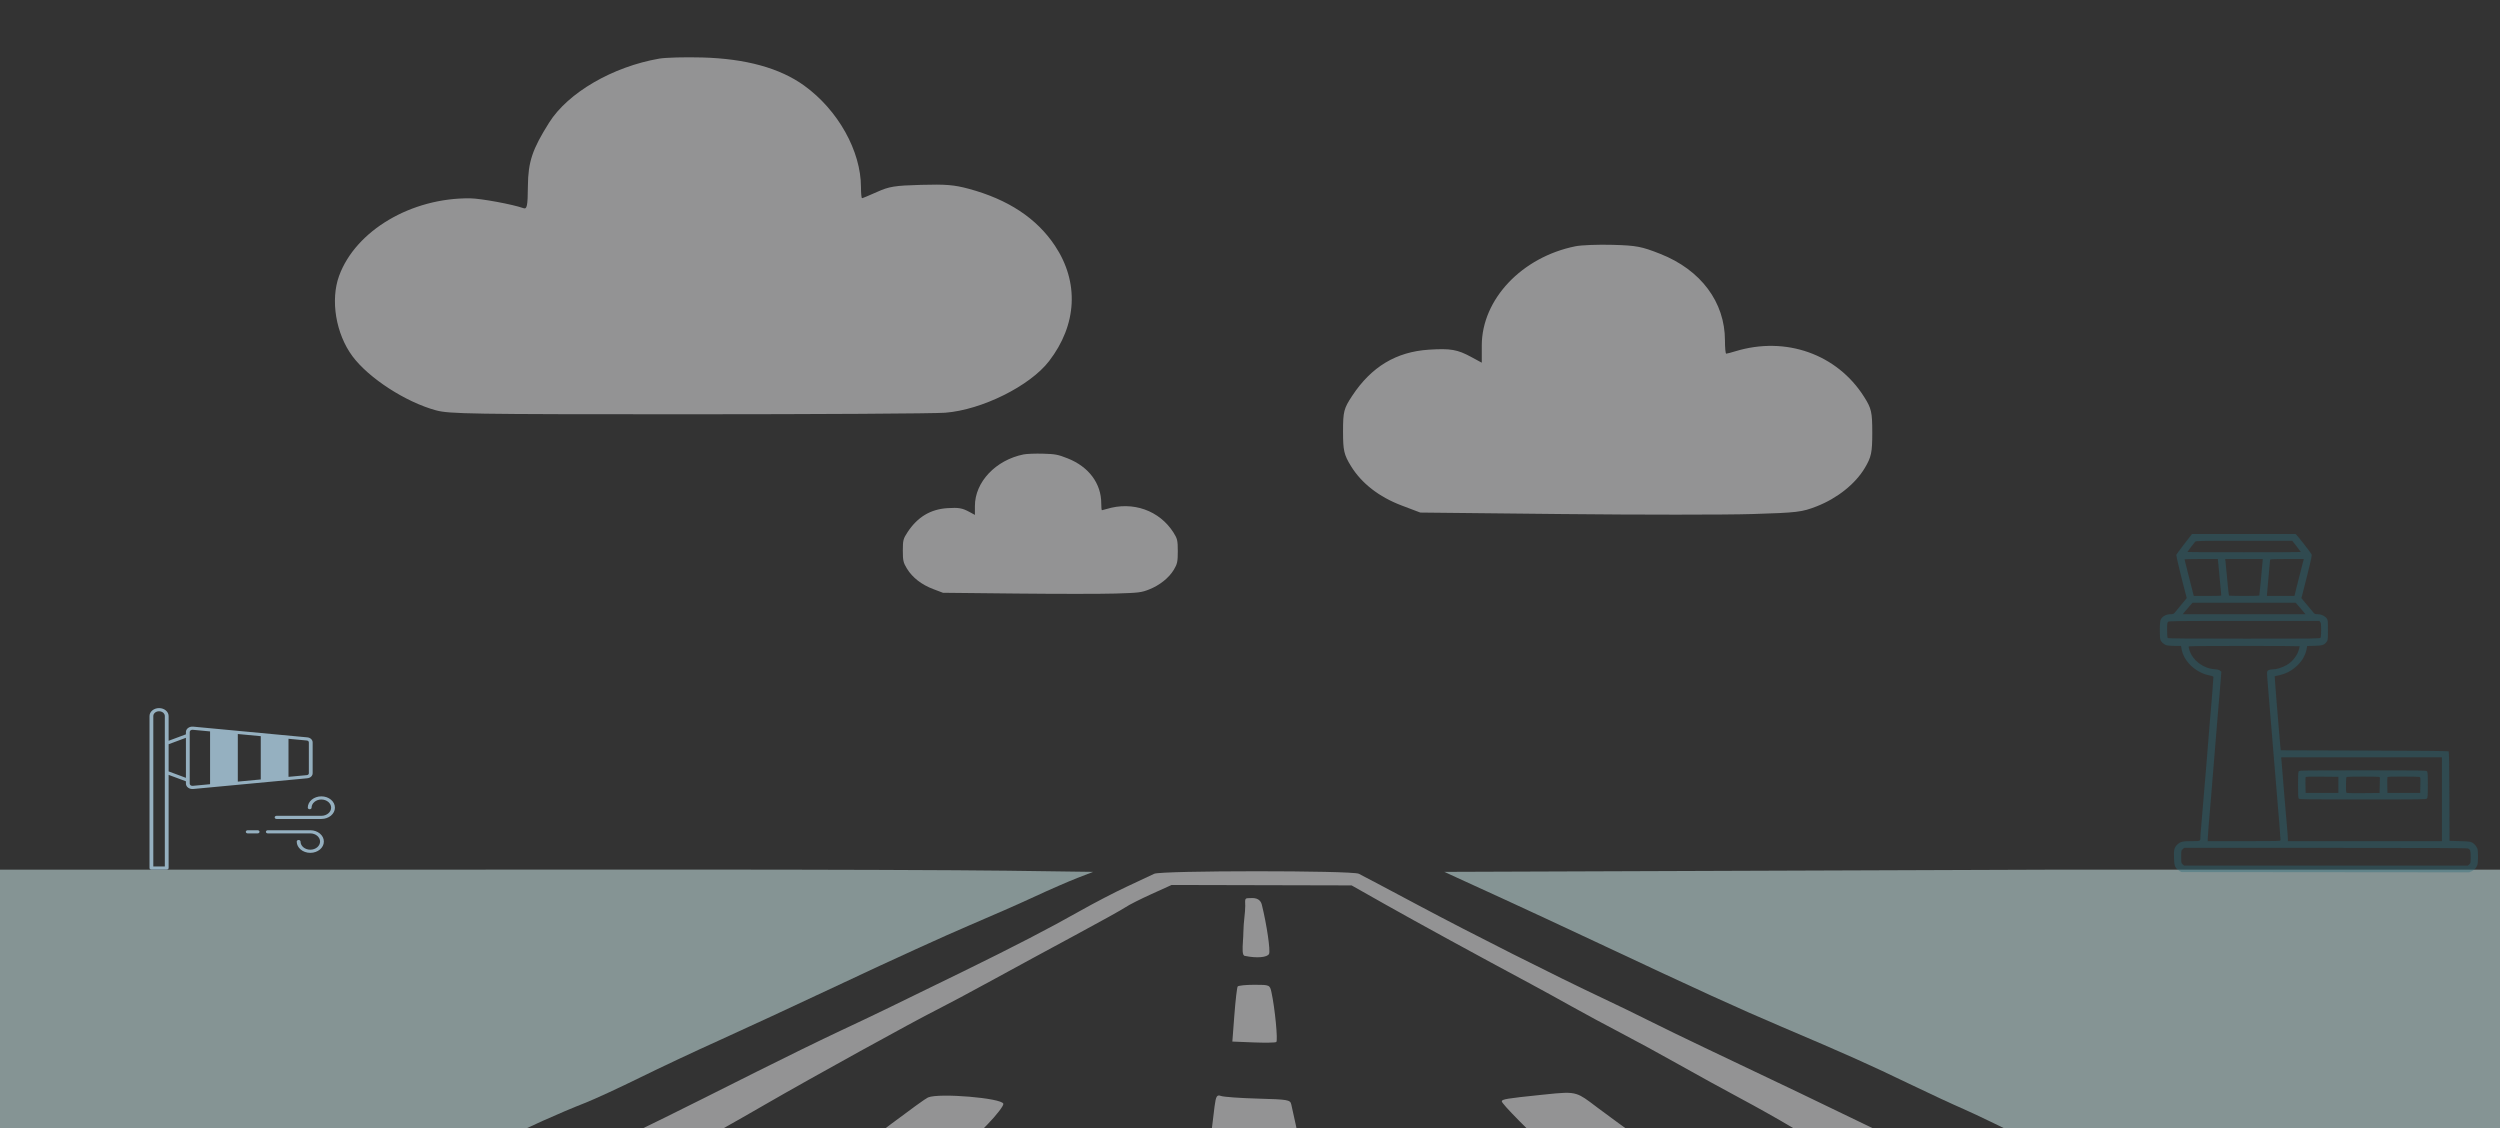 <svg width="1367" height="617" viewBox="0 0 1367 617" fill="none" xmlns="http://www.w3.org/2000/svg">
<rect x="0" y="0" width="1367" height="617" fill="#333333" stroke="none"/>
<path d="M533.081 276.68C533.081 263.583 544.429 251.557 559.695 248.478C561.373 248.14 566.139 247.958 570.288 248.073C577.038 248.262 578.455 248.531 583.803 250.644C595.328 255.196 602.164 264.352 602.164 275.233C602.164 277.302 602.324 278.994 602.518 278.994C602.712 278.994 603.901 278.681 605.159 278.298C619.449 273.949 634.017 279.112 641.691 291.244C643.779 294.544 644.01 295.557 644.015 301.405C644.02 307.081 643.752 308.352 641.887 311.474C639.189 315.993 634.075 320.071 628.245 322.352C624.022 324.005 622.73 324.159 609.886 324.55C602.286 324.782 577.965 324.781 555.838 324.549L515.607 324.127L510.324 322.124C503.892 319.685 498.934 315.832 495.923 310.931C493.931 307.688 493.663 306.52 493.667 301.08C493.672 295.418 493.884 294.588 496.236 291.012C501.693 282.714 508.766 278.451 518.068 277.855C524.202 277.461 526.159 277.8 530.092 279.933L533.081 281.554V276.68Z" fill="#F5F5F6" fill-opacity="0.5"/>
<path fill-rule="evenodd" clip-rule="evenodd" d="M360.492 32.053C335.017 36.47 310.605 50.651 300.276 67.031C291.067 81.636 288.778 88.487 288.653 101.825C288.55 112.745 288.184 114.53 286.186 113.818C280.321 111.727 262.895 108.513 257.068 108.448C224.916 108.088 194.513 126.062 185.432 150.801C180.569 164.054 183.641 182.567 192.736 194.8C201.642 206.778 221.776 219.823 238.358 224.359C245.643 226.35 256.954 226.529 376.135 226.529C447.546 226.529 510.858 226.147 516.829 225.679C536.904 224.106 563.169 211.055 573.636 197.453C588.977 177.517 590.143 154.303 576.807 134.304C566.815 119.323 551.219 109.034 529.7 103.229C521.744 101.083 517.173 100.706 503.628 101.081C489.234 101.48 486.259 101.959 479.574 104.956C475.379 106.836 471.684 108.375 471.362 108.375C471.04 108.375 470.777 105.666 470.777 102.354C470.777 82.598 458.243 60.175 439.726 46.805C426.444 37.213 407.77 32.064 383.957 31.428C374.492 31.175 363.933 31.456 360.492 32.053ZM861.461 134.66C832.078 140.587 810.236 163.734 810.236 188.942V198.322L804.484 195.203C796.914 191.097 793.147 190.445 781.34 191.203C763.436 192.351 749.821 200.555 739.318 216.527C734.791 223.411 734.385 225.008 734.375 235.906C734.367 246.375 734.882 248.625 738.716 254.866C744.512 264.3 754.054 271.715 766.435 276.409L776.603 280.265L854.037 281.078C896.626 281.524 943.438 281.525 958.065 281.08C982.787 280.327 985.273 280.03 993.401 276.849C1004.62 272.459 1014.47 264.61 1019.66 255.911C1023.25 249.902 1023.76 247.457 1023.76 236.532C1023.75 225.275 1023.3 223.326 1019.28 216.974C1004.51 193.622 976.472 183.686 948.968 192.056C946.547 192.793 944.258 193.396 943.884 193.396C943.51 193.396 943.203 190.139 943.203 186.157C943.203 165.213 930.044 147.591 907.862 138.829C897.569 134.763 894.842 134.244 881.849 133.881C873.865 133.659 864.691 134.009 861.461 134.66ZM631.12 477.785C629.399 478.63 622.712 481.769 616.259 484.761C609.806 487.753 598.191 493.785 590.448 498.166C573.988 507.478 554.349 517.653 527.092 530.99C484.278 551.94 478.678 554.645 459.826 563.489C449.072 568.534 428.305 578.679 413.679 586.032C368.621 608.684 349.673 618.042 338.438 623.185C328.415 627.774 307.854 637.815 285.404 649.085C255.816 663.939 244.287 669.263 245.022 667.732C244.117 668.328 243.676 668.654 243.383 668.869C243.23 668.982 243.118 669.065 243.001 669.14C242.681 669.348 242.328 669.502 241.007 670.08C239.824 670.598 237.864 671.455 234.456 672.995C231.603 674.743 226.752 677.635 225.288 678.142C228.337 676.687 225.265 677.539 224.422 678.198L224.361 678.192C223.846 677.791 223.475 677.755 223.418 677.837C223.361 677.919 223.618 678.12 224.361 678.192L224.395 678.219C224.351 678.255 224.298 678.295 224.236 678.341C224.731 677.762 221.671 679.575 223.023 679.121C217.443 682.501 198.15 692.636 192.592 695.023C189.049 696.546 187.633 698.049 187.633 700.29C187.633 703.376 187.796 703.417 197.802 702.848C203.394 702.531 212.489 702.015 218.013 701.702C234.518 700.767 256.717 691.478 314.805 661.197C340.548 647.777 387.079 622.051 418.86 603.665C443.414 589.462 499.424 558.566 512.472 552.028C517.502 549.507 531.121 542.238 542.736 535.874C554.351 529.51 574.765 518.434 588.101 511.261C601.437 504.088 613.756 497.241 615.477 496.045C617.198 494.849 623.56 491.627 629.615 488.885L640.624 483.9L689.842 484.019L739.059 484.136L757.925 494.79C774.627 504.222 808.387 522.673 837.191 538.111C842.584 541.001 852.629 546.521 859.512 550.377C866.395 554.235 878.362 560.686 886.106 564.716C893.849 568.747 908.28 576.605 918.174 582.18C928.069 587.755 943.204 596.074 951.807 600.665C960.411 605.256 972.73 612.174 979.183 616.036C1011.36 635.293 1096.21 680.382 1124.67 693.34C1141.55 701.031 1145.39 701.95 1164.95 702.99C1180.18 703.8 1180.98 703.721 1180.98 701.399C1180.98 698.737 1177.06 695.479 1168.31 690.862L1149.54 680.954C1142.31 677.137 1132.17 672.112 1127.01 669.787C1121.85 667.46 1104.7 658.548 1088.9 649.979C1073.11 641.411 1043.89 626.52 1023.99 616.887C989.159 600.037 980.363 595.825 933.818 573.704C922.203 568.183 907.771 561.18 901.749 558.139C895.726 555.1 884.463 549.628 876.72 545.98C850.139 533.458 804.731 510.571 775.038 494.731C758.691 486.009 744.26 478.375 742.97 477.764C739.104 475.937 634.846 475.955 631.12 477.785ZM224.093 678.689C223.591 678.909 223.247 679.046 223.023 679.121C223.565 678.793 223.978 678.528 224.236 678.341C224.078 678.526 224.054 678.635 224.093 678.689ZM224.093 678.689C224.168 678.793 224.487 678.681 224.531 678.493C224.373 678.564 224.227 678.629 224.093 678.689ZM224.531 678.493C224.817 678.363 225.068 678.246 225.288 678.142C225.143 678.192 225.031 678.219 224.958 678.219C224.757 678.219 224.579 678.211 224.422 678.198L224.395 678.219C224.518 678.317 224.55 678.412 224.531 678.493ZM682.383 491.132C680.74 491.132 680.772 491.969 680.874 494.577C680.883 494.81 680.893 495.056 680.902 495.317C680.902 497.151 680.685 499.271 680.45 501.565C680.187 504.143 679.9 506.94 679.875 509.794C679.862 511.271 679.757 512.885 679.656 514.457C679.379 518.733 679.123 522.689 680.788 522.689C687.081 524.037 692.982 523.536 693.923 521.574C694.757 519.837 692.645 505.478 689.973 494.729C688.986 490.759 685.333 490.973 683.219 491.096C682.9 491.115 682.617 491.132 682.383 491.132ZM676.764 539.418C676.386 539.935 675.574 546.919 674.961 554.94L673.847 569.524L685.335 569.987C691.653 570.242 697.291 570.15 697.865 569.782C698.862 569.144 697.118 551.133 695.228 542.544C694.349 538.549 694.189 538.481 685.894 538.481C681.251 538.481 677.143 538.902 676.764 539.418ZM842.304 598.719C823.814 600.633 821.186 601.07 821.186 602.221C821.186 603.573 834.251 616.822 859.428 641.006C873.924 654.932 905.876 686.958 906.367 688.059C906.409 688.15 924.921 688.633 947.505 689.131C975.111 689.74 988.569 689.62 988.569 688.763C988.569 687.69 949.372 659.139 928.342 644.894C916.209 636.677 884.549 614.023 873.542 605.685C873.175 605.406 872.82 605.136 872.475 604.875C867.75 601.289 865.098 599.276 862.119 598.301C858.307 597.054 853.961 597.506 844.053 598.537C843.489 598.596 842.906 598.657 842.304 598.719ZM507.421 600.097C502.035 602.459 392.56 686.68 392.56 688.461C392.56 688.924 408.71 689.22 428.449 689.123C456.892 688.98 464.9 688.575 467.041 687.167C469.563 685.51 519.723 635.744 540.02 614.763C545.003 609.613 548.877 604.563 548.632 603.543C547.875 600.402 513.314 597.513 507.421 600.097ZM664.121 604.965C663.633 608.627 662.523 617.813 661.651 625.377C658.131 655.974 655.156 677.221 652.9 687.892C651.593 694.081 650.103 706.817 649.59 716.195L648.66 733.245L676.652 734.044C692.048 734.482 710.114 735.169 716.8 735.568L728.956 736.294L727.982 728.972C726.846 720.449 722.835 695.249 717.265 661.636C714.005 641.962 709.127 616.801 706.075 603.917C705.471 601.37 704.404 601.182 687.832 600.722C678.15 600.455 669.054 599.801 667.618 599.271C665.406 598.453 664.874 599.319 664.121 604.965ZM515.36 644.757C514.828 645.444 515.139 646.007 516.05 646.007C516.96 646.007 517.707 645.444 517.707 644.757C517.707 644.069 517.397 643.506 517.017 643.506C516.637 643.506 515.892 644.069 515.36 644.757ZM499.182 663.511C499.182 665.23 499.537 665.934 499.97 665.074C500.405 664.215 500.405 662.809 499.97 661.948C499.537 661.089 499.182 661.792 499.182 663.511Z" fill="#F5F5F6" fill-opacity="0.5"/>
<path fill-rule="evenodd" clip-rule="evenodd" d="M1482.4 499.984C1482.4 491.279 1482.4 483.14 1482.4 475.519H1127.01L958.385 476.131L789.762 476.744L796.788 479.964C800.652 481.734 812.245 487.04 822.55 491.754C832.855 496.468 855.338 506.926 872.512 514.994C929.96 541.978 950.421 551.324 973.999 561.346C1009.41 576.399 1022.12 582.078 1043.48 592.389C1054.21 597.571 1067.91 603.935 1073.92 606.531C1079.93 609.128 1098.2 617.964 1114.52 626.168C1130.83 634.372 1150.86 644.01 1159.02 647.586C1167.17 651.16 1475.78 655.126 1478.14 656.397L1482.44 658.708L1482.4 515.67C1482.4 510.246 1482.4 505.021 1482.4 499.984ZM-58.132 475.519H247.079C247.146 475.519 304.99 475.507 375.62 475.491C446.251 475.476 525.117 475.752 550.879 476.103L597.719 476.744L589.132 480.063C584.409 481.889 573.87 486.485 565.712 490.277C557.554 494.069 541.296 501.228 529.581 506.183C517.868 511.139 487.305 525.068 461.663 537.137C436.023 549.205 405.034 563.576 392.801 569.075C380.568 574.572 361.192 583.681 349.741 589.318C338.292 594.955 324.763 601.189 319.679 603.172C306.675 608.246 284.768 618.073 279.208 621.33C276.632 622.837 269.255 626.125 262.814 628.633C256.374 631.142 247.802 635.039 243.768 637.293C239.732 639.548 231.652 643.34 225.812 645.72C219.971 648.1 -39.34 652.262 -44.882 654.969C-54.092 659.469 -55.093 659.707 -56.548 657.732C-58.055 655.686 -58.533 557.863 -58.132 475.519ZM228.944 674.728C228.443 674.944 228.099 675.079 227.876 675.152C228.417 674.83 228.829 674.571 229.087 674.387C228.93 674.568 228.905 674.676 228.944 674.728ZM228.944 674.728C229.019 674.83 229.337 674.721 229.381 674.536C229.224 674.606 229.078 674.67 228.944 674.728ZM229.381 674.536C229.667 674.409 229.917 674.295 230.136 674.192C229.992 674.242 229.88 674.268 229.807 674.268C229.607 674.268 229.429 674.26 229.272 674.247L229.246 674.268C229.369 674.364 229.4 674.457 229.381 674.536Z" fill="#BDD6D6" fill-opacity="0.6"/>
<path fill-rule="evenodd" clip-rule="evenodd" d="M1194.35 297.463C1192.03 300.467 1190.06 303.142 1189.99 303.407C1189.86 303.866 1192.81 316.139 1195.32 325.521L1195.72 327.023L1193.55 329.648C1192.35 331.091 1190.73 333.068 1189.95 334.039C1188.53 335.786 1188.5 335.807 1186.98 335.825C1184.14 335.858 1181.77 337.346 1181.25 339.431C1180.89 340.869 1180.89 348.177 1181.26 349.634C1181.61 351.022 1183.2 352.457 1184.86 352.884C1185.52 353.051 1187.51 353.189 1189.3 353.189L1192.56 353.191L1192.91 355.061C1194.14 361.69 1200.57 367.764 1207.96 369.28C1209.97 369.693 1210.27 369.837 1210.27 370.373C1210.27 371.343 1209.06 387.055 1208.88 388.483C1208.73 389.675 1208.36 394.139 1206.42 418.509C1206.01 423.675 1205.59 428.542 1205.5 429.324C1205.4 430.107 1205.05 434.361 1204.71 438.777C1204.37 443.193 1203.89 448.956 1203.64 451.584C1203.38 454.212 1203.18 456.96 1203.18 457.691C1203.17 459.993 1203.32 459.92 1198.59 459.922C1193.48 459.923 1192.31 460.191 1190.63 461.736C1188.9 463.334 1188.59 464.559 1188.73 469.156C1188.86 473.491 1189.32 474.642 1191.48 476.018L1192.79 476.854L1271.47 476.927L1350.16 477L1351.47 476.415C1353.02 475.726 1354.18 474.422 1354.65 472.856C1355.08 471.425 1355.09 465.525 1354.67 464.11C1354.49 463.519 1353.91 462.584 1353.39 462.032C1351.66 460.222 1351.11 460.084 1344.97 459.923L1339.41 459.778L1339.33 435.456C1339.28 419.029 1339.15 411.038 1338.93 410.837C1338.71 410.635 1324.05 410.495 1292.88 410.398L1247.15 410.256L1246.93 408.548C1246.81 407.609 1246.43 403.19 1246.08 398.729C1245.73 394.268 1245.18 387.544 1244.85 383.787C1244.53 380.03 1244.16 375.343 1244.04 373.371L1243.83 369.787L1246.55 369.157C1249.91 368.38 1252.65 366.996 1255.23 364.765C1258.45 361.988 1260.51 358.66 1261.22 355.082L1261.59 353.246L1265.48 353.147C1269.84 353.037 1270.94 352.675 1272.22 350.928C1272.88 350.023 1272.91 349.71 1272.91 344.511C1272.91 339.312 1272.88 338.998 1272.22 338.078C1271.28 336.785 1269.18 335.83 1267.26 335.83C1265.99 335.83 1265.64 335.708 1265.09 335.067C1264.05 333.871 1260.94 330.146 1259.62 328.516L1258.41 327.037L1258.86 325.386C1259.11 324.477 1260.43 319.221 1261.8 313.705C1263.89 305.296 1264.24 303.571 1263.93 303.032C1263.38 302.044 1256.89 293.668 1256 292.783L1255.21 292H1226.9H1198.58L1194.35 297.463ZM1200.34 296.198C1199.67 296.924 1196.08 301.659 1196.08 301.822C1196.08 301.899 1210.03 301.961 1227.09 301.961C1244.15 301.961 1258.1 301.905 1258.1 301.836C1258.1 301.767 1257.04 300.358 1255.75 298.705L1253.4 295.7H1227.1C1202.44 295.7 1200.77 295.731 1200.34 296.198ZM1194.53 305.875C1194.53 305.992 1194.89 307.497 1195.33 309.219C1196.24 312.751 1197.13 316.247 1198.57 321.955L1199.57 325.869H1207.08C1212.88 325.869 1214.59 325.788 1214.59 325.513C1214.6 325.069 1213.1 309.191 1212.87 307.155L1212.7 305.661H1203.62C1198.62 305.661 1194.53 305.757 1194.53 305.875ZM1216.89 306.871C1216.99 307.536 1217.42 311.97 1217.84 316.723C1218.27 321.477 1218.69 325.479 1218.78 325.617C1218.87 325.756 1222.62 325.869 1227.12 325.869C1233.38 325.869 1235.32 325.785 1235.42 325.513C1235.49 325.317 1235.94 320.771 1236.42 315.409L1237.29 305.661H1227H1216.71L1216.89 306.871ZM1241.3 306.017C1241.23 306.213 1241.09 307.718 1240.98 309.361C1240.87 311.005 1240.52 315.039 1240.19 318.326C1239.86 321.614 1239.59 324.656 1239.59 325.086L1239.59 325.869H1247.1H1254.61L1255.11 323.805C1255.39 322.67 1255.95 320.397 1256.37 318.753C1256.79 317.11 1257.61 313.844 1258.21 311.496C1258.8 309.148 1259.38 306.874 1259.5 306.444L1259.71 305.661H1250.57C1243.52 305.661 1241.39 305.743 1241.3 306.017ZM1197.18 331.49C1196.24 332.546 1195.04 333.955 1194.52 334.62L1193.56 335.83H1227.08H1260.6L1258.53 333.34C1257.4 331.97 1256.19 330.561 1255.84 330.209L1255.22 329.569H1227.05H1198.89L1197.18 331.49ZM1185.48 340.05C1185.06 340.482 1184.97 341.247 1184.97 344.547C1184.97 347.26 1185.09 348.632 1185.34 348.865C1185.62 349.127 1195.33 349.207 1227.14 349.207C1267.79 349.207 1268.58 349.196 1268.89 348.656C1269.07 348.353 1269.21 346.461 1269.21 344.45C1269.21 341.603 1269.1 340.655 1268.73 340.163L1268.25 339.53H1227.12C1187.67 339.53 1185.97 339.551 1185.48 340.05ZM1196.7 353.566C1196.7 353.773 1196.92 354.637 1197.18 355.487C1198.97 361.138 1204.64 365.462 1210.85 365.919C1212.54 366.043 1213.32 366.241 1213.88 366.688L1214.64 367.29L1214.3 371.839C1214.12 374.34 1213.82 377.796 1213.65 379.518C1213.48 381.24 1213.01 386.875 1212.59 392.04C1211.29 408.318 1210.28 420.609 1209.82 425.909C1209.58 428.727 1209.3 432.249 1209.19 433.736C1209.09 435.223 1208.8 438.617 1208.55 441.278C1207.95 447.85 1207.19 457.547 1207.19 458.853L1207.19 459.92H1227.09C1246.75 459.92 1246.99 459.913 1246.99 459.354C1246.99 458.376 1245.77 442.837 1245.45 439.855C1245.29 438.29 1245.01 434.896 1244.83 432.313C1244.65 429.73 1244.31 425.503 1244.06 422.921C1243.81 420.338 1243.39 415.343 1243.13 411.821C1242.87 408.299 1242.53 404.072 1242.37 402.429C1242.21 400.785 1241.86 396.687 1241.6 393.321C1241.34 389.956 1240.85 384.064 1240.52 380.229C1239.61 369.604 1239.5 367.829 1239.71 367.218C1239.98 366.445 1241.18 365.999 1242.98 365.999C1244.78 365.999 1247.85 365.022 1250.27 363.687C1253.37 361.97 1256.07 358.59 1257 355.285C1257.26 354.323 1257.48 353.458 1257.48 353.364C1257.48 353.269 1243.81 353.191 1227.09 353.191C1202.14 353.191 1196.7 353.258 1196.7 353.566ZM1247.48 415.45C1247.62 416.799 1247.86 419.715 1249.31 437.72C1249.73 442.964 1250.29 449.471 1250.54 452.179C1250.8 454.887 1251 457.736 1251 458.511V459.92H1293.12H1335.24V437.009V414.098H1291.29H1247.33L1247.48 415.45ZM1257.04 421.66C1256.63 422.043 1256.56 423.13 1256.56 429.182C1256.56 435.234 1256.63 436.321 1257.04 436.704C1257.48 437.105 1261.08 437.151 1292.02 437.151C1325.04 437.151 1326.53 437.129 1327.02 436.631C1327.47 436.176 1327.53 435.226 1327.53 429.133C1327.53 422.734 1327.48 422.116 1326.97 421.684C1326.45 421.252 1323.58 421.213 1291.97 421.213C1261.07 421.213 1257.48 421.259 1257.04 421.66ZM1260.71 424.984C1260.62 425.194 1260.59 427.217 1260.64 429.48L1260.72 433.594H1269.67H1278.62V429.182V424.771L1269.75 424.687C1262.55 424.619 1260.84 424.675 1260.71 424.984ZM1283.17 424.825C1282.89 424.925 1282.79 426.07 1282.79 429.2C1282.79 433.361 1282.8 433.443 1283.48 433.597C1283.86 433.683 1287.99 433.717 1292.66 433.674L1301.15 433.594L1301.23 429.286L1301.32 424.978L1300.53 424.796C1299.64 424.59 1283.77 424.617 1283.17 424.825ZM1305.45 424.989C1305.37 425.196 1305.33 427.217 1305.38 429.48L1305.47 433.594H1314.42H1323.36L1323.45 429.288C1323.53 425.087 1323.52 424.979 1322.87 424.823C1322.5 424.734 1318.47 424.651 1313.91 424.637C1307.29 424.617 1305.58 424.689 1305.45 424.989ZM1193.5 464.318C1192.7 464.999 1192.68 465.101 1192.68 468.458C1192.68 471.732 1192.72 471.933 1193.44 472.598L1194.2 473.297H1271.83H1349.47L1350.22 472.598C1350.94 471.934 1350.98 471.733 1350.97 468.542C1350.96 465.05 1350.81 464.579 1349.54 463.951C1349.03 463.702 1329.75 463.62 1271.59 463.62H1194.32L1193.5 464.318Z" fill="#2C6C7B" fill-opacity="0.4"/>
<path d="M168.019 403.188C147.216 401.229 126.412 399.275 105.607 397.326C103.456 397.136 101.659 398.538 101.659 400.27V401.534L92.204 405.049V391.542C92.204 389.144 89.856 387.188 86.978 387.188C84.09 387.188 81.752 389.144 81.752 391.542V474.635C81.751 474.749 81.778 474.862 81.83 474.967C81.882 475.072 81.959 475.168 82.055 475.248C82.152 475.329 82.266 475.393 82.393 475.436C82.519 475.479 82.654 475.501 82.791 475.501H91.165C91.44 475.5 91.704 475.409 91.899 475.247C92.094 475.085 92.203 474.865 92.204 474.635V423.699L101.659 427.214V428.478C101.659 428.895 101.764 429.307 101.968 429.687C102.172 430.068 102.47 430.408 102.843 430.686C103.215 430.964 103.654 431.173 104.13 431.3C104.607 431.427 105.11 431.468 105.607 431.422C122.22 429.864 154.543 426.824 168.029 425.56C169.702 425.405 170.959 424.227 170.959 422.825V405.932C170.959 404.521 169.692 403.344 168.019 403.188ZM90.126 473.769H83.83V391.542C83.83 390.097 85.233 388.919 86.978 388.919C88.713 388.919 90.126 390.096 90.126 391.542V473.769ZM101.659 425.318L92.204 421.803V406.945L101.659 403.43V425.318ZM114.865 428.807L105.379 429.699C104.516 429.786 103.737 429.223 103.737 428.478V400.27C103.737 399.508 104.537 398.963 105.379 399.049L114.865 399.941V428.807ZM142.585 426.21L130.034 427.388V401.361L142.585 402.538V426.21ZM168.881 422.825C168.881 423.344 168.414 423.785 167.79 423.838L157.754 424.781V403.967L167.79 404.911C168.414 404.963 168.881 405.404 168.881 405.932V422.825Z" fill="#95B0C0"/>
<path d="M169.668 464.611C166.722 464.611 164.324 462.613 164.324 460.157C164.324 460.044 164.298 459.931 164.245 459.826C164.193 459.721 164.117 459.625 164.02 459.545C163.924 459.465 163.809 459.401 163.683 459.357C163.557 459.314 163.422 459.292 163.285 459.292C163.149 459.291 163.014 459.314 162.888 459.357C162.762 459.401 162.647 459.465 162.551 459.545C162.454 459.625 162.378 459.721 162.326 459.826C162.273 459.931 162.247 460.044 162.247 460.157C162.247 463.568 165.576 466.342 169.669 466.342C173.761 466.342 177.091 463.568 177.091 460.157C177.091 456.746 173.761 453.972 169.669 453.972H146.433C145.859 453.972 145.394 454.359 145.394 454.838C145.394 455.317 145.859 455.704 146.433 455.704H169.668C172.615 455.704 175.012 457.702 175.012 460.157C175.012 462.613 172.615 464.611 169.668 464.611ZM183.139 441.627C183.139 438.217 179.81 435.442 175.717 435.442C171.625 435.442 168.295 438.217 168.295 441.627C168.295 442.106 168.761 442.493 169.334 442.493C169.908 442.493 170.373 442.106 170.373 441.627C170.373 439.172 172.77 437.174 175.717 437.174C178.663 437.174 181.061 439.172 181.061 441.627C181.061 444.083 178.663 446.081 175.717 446.081H151.232C150.659 446.081 150.194 446.468 150.194 446.947C150.194 447.425 150.659 447.812 151.232 447.812H175.717C179.81 447.812 183.139 445.038 183.139 441.627ZM140.87 455.704C141.444 455.704 141.909 455.317 141.909 454.838C141.909 454.359 141.444 453.972 140.87 453.972H135.449C134.875 453.972 134.41 454.359 134.41 454.838C134.41 455.317 134.875 455.704 135.449 455.704H140.87Z" fill="#95B0C0"/>
</svg>
